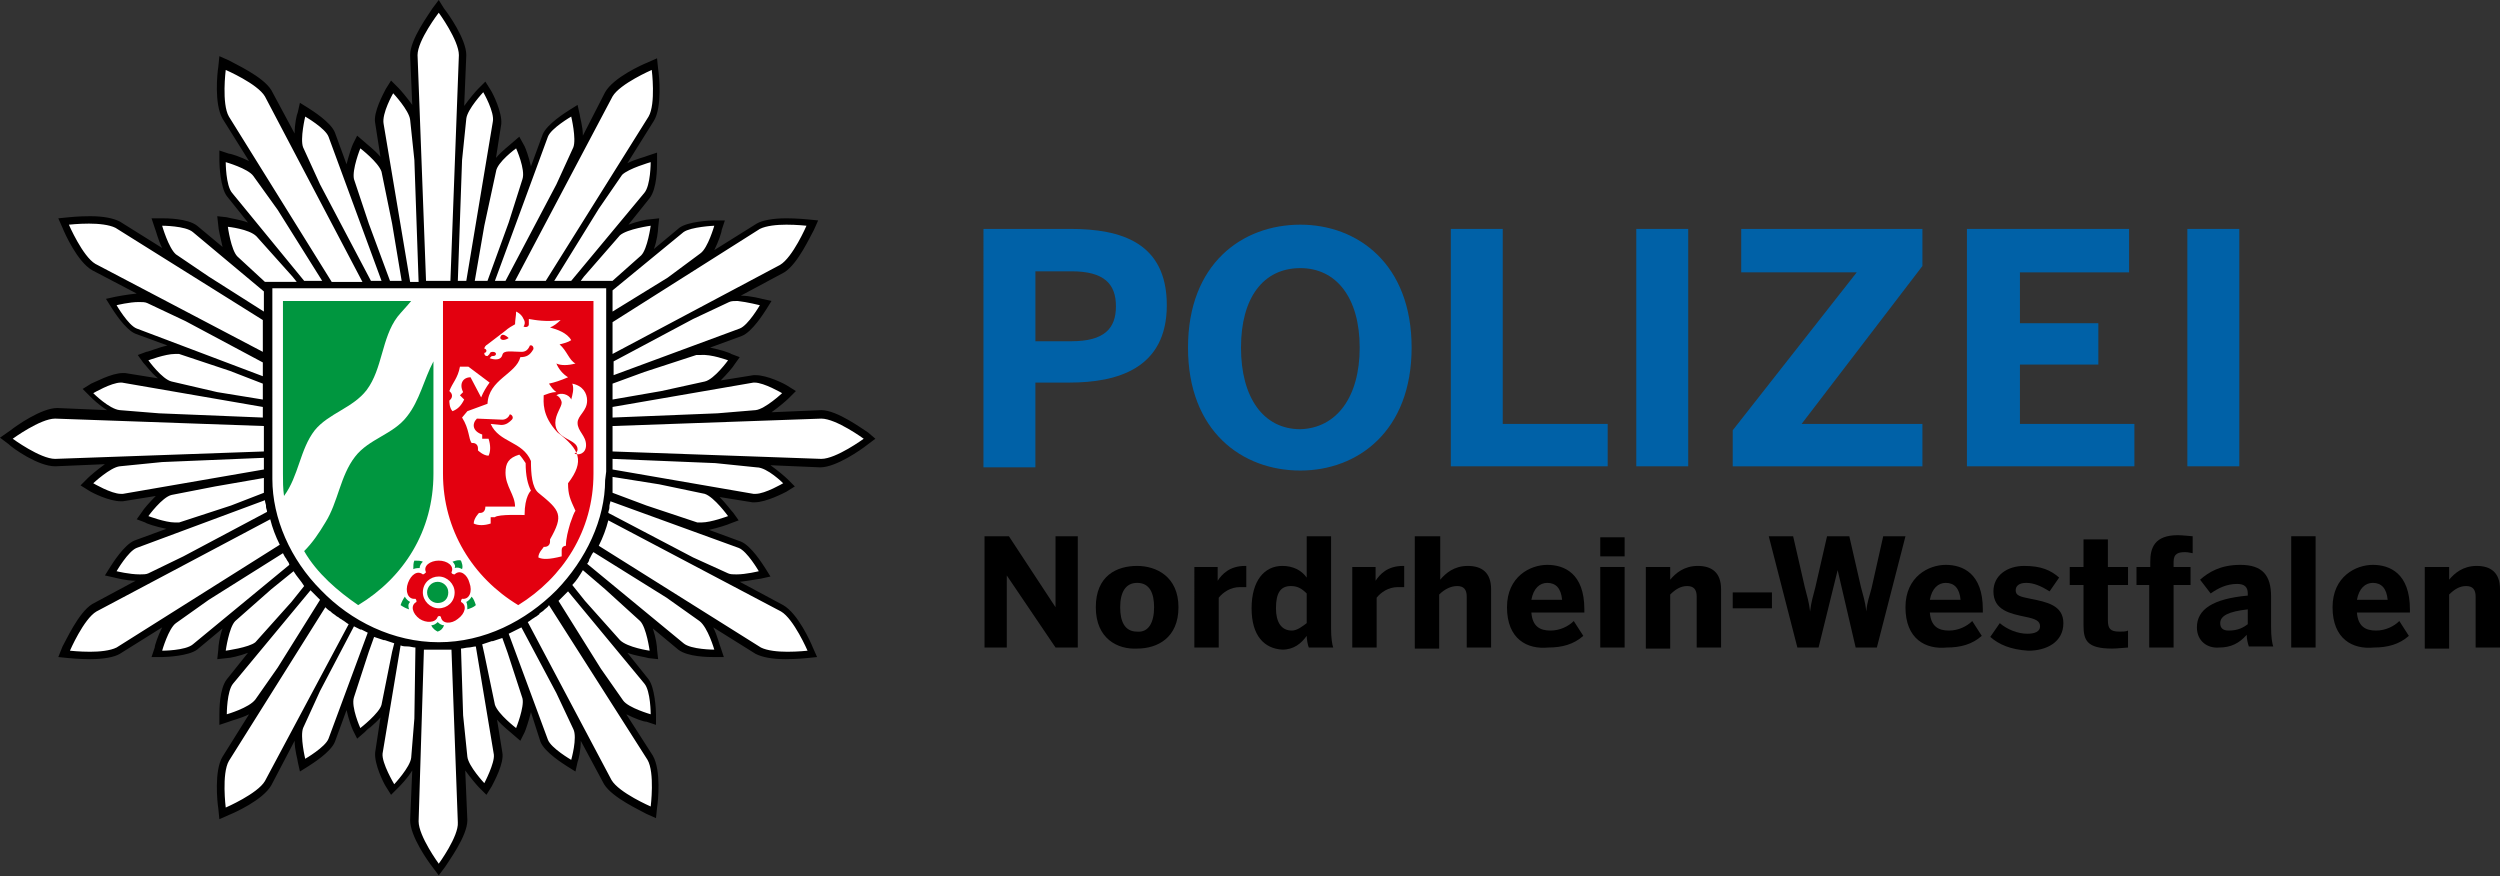<?xml version="1.0" encoding="utf-8"?>
<!-- Generator: Adobe Illustrator 17.1.0, SVG Export Plug-In . SVG Version: 6.00 Build 0)  -->
<!DOCTYPE svg PUBLIC "-//W3C//DTD SVG 1.1//EN" "http://www.w3.org/Graphics/SVG/1.1/DTD/svg11.dtd">
<svg version="1.1" id="Ebene_1" xmlns="http://www.w3.org/2000/svg" xmlns:xlink="http://www.w3.org/1999/xlink" x="0px" y="0px"
	 viewBox="0 0 235.9 82.7" enable-background="new 0 0 235.9 82.7" xml:space="preserve">
<rect x="0" y="0" width="235.9" height="82.7" fill="#333333" stroke="none"/>
<g>
	<g>
		<path fill="#0061A7" d="M92.9,21.6h8.1c4.8,0,9.1,1.3,9.1,7.2c0,6-4.7,7.3-9.2,7.3h-3.2v8h-4.9V21.6z M101.1,32.2
			c3.1,0,4.2-1.2,4.2-3.3c0-2.1-1.1-3.3-4.2-3.3h-3.4v6.6H101.1z"/>
		<path fill="#0061A7" d="M112.1,32.8c0-7.9,5.1-11.6,10.6-11.6c5.4,0,10.5,3.7,10.5,11.6c0,7.9-5.1,11.6-10.5,11.6
			C117.2,44.4,112.1,40.7,112.1,32.8 M128.3,32.8c0-4.7-2.2-7.5-5.6-7.5c-3.5,0-5.6,2.8-5.6,7.5c0,4.7,2.1,7.7,5.6,7.7
			C126.1,40.4,128.3,37.5,128.3,32.8"/>
		<polygon fill="#0061A7" points="136.9,21.6 141.8,21.6 141.8,40 151.7,40 151.7,44 136.9,44 		"/>
		<rect x="154.4" y="21.6" fill="#0061A7" width="4.9" height="22.4"/>
		<polygon fill="#0061A7" points="163.5,40.6 175.2,25.7 164.3,25.7 164.3,21.6 181.4,21.6 181.4,25.1 170,40 181.4,40 181.4,44 
			163.5,44 		"/>
		<polygon fill="#0061A7" points="185.6,21.6 200.9,21.6 200.9,25.7 190.6,25.7 190.6,30.5 198,30.5 198,34.4 190.6,34.4 190.6,40 
			201.4,40 201.4,44 185.6,44 		"/>
		<rect x="206.4" y="21.6" fill="#0061A7" width="4.9" height="22.4"/>
		<polygon points="92.9,50.6 95.2,50.6 99.6,57.3 99.6,57.3 99.6,50.6 101.7,50.6 101.7,61.1 99.6,61.1 95,54.3 95,54.3 95,61.1 
			92.9,61.1 		"/>
		<path d="M103.4,57.3c0-3,2-3.9,3.9-3.9c1.8,0,3.9,1,3.9,3.9c0,2.9-2,3.9-3.9,3.9C105.5,61.3,103.4,60.3,103.4,57.3 M108.9,57.3
			c0-1.3-0.4-2.3-1.6-2.3c-1.1,0-1.6,0.9-1.6,2.3c0,1.3,0.4,2.3,1.6,2.3C108.4,59.7,108.9,58.7,108.9,57.3"/>
		<path d="M112.6,53.5h2.3v1.3h0c0.4-0.6,1.1-1.4,2.6-1.4h0.1l0,2c-0.1,0-0.5,0-0.6,0c-0.9,0-1.6,0.5-2,1v4.7h-2.3V53.5z"/>
		<path d="M118.1,57.4c0-2.6,1.2-4,2.9-4c1,0,1.8,0.4,2.3,1.1v-3.9h2.3v8.7c0,0.9,0.1,1.5,0.2,1.8h-2.3c-0.1-0.2-0.2-0.8-0.2-1.1
			c-0.5,0.7-1.2,1.3-2.3,1.3C119.3,61.2,118.1,60,118.1,57.4 M123.3,58.8V56c-0.5-0.5-0.9-0.7-1.5-0.7c-1,0-1.4,0.7-1.4,2.1
			c0,1.3,0.5,2.1,1.5,2.1C122.4,59.5,122.9,59.1,123.3,58.8"/>
		<path d="M127.5,53.5h2.3v1.3h0c0.4-0.6,1.1-1.4,2.6-1.4h0.1l0,2c-0.1,0-0.5,0-0.6,0c-0.9,0-1.6,0.5-2,1v4.7h-2.3V53.5z"/>
		<path d="M133.6,50.6h2.3v4.1c0.5-0.6,1.3-1.3,2.6-1.3c1.3,0,2.2,0.6,2.2,2.2v5.5h-2.3v-4.8c0-0.7-0.3-1-0.9-1s-1.2,0.3-1.7,0.8
			v5.1h-2.3V50.6z"/>
		<path d="M142.2,57.3c0-2.9,2.2-4,3.8-4c1.6,0,3.5,0.8,3.5,4.2v0.3h-5c0.1,1.3,0.8,1.7,1.8,1.7c0.9,0,1.7-0.4,2.2-0.9l0.9,1.4
			c-0.9,0.8-2,1.1-3.3,1.1C144.1,61.3,142.2,60.3,142.2,57.3 M147.4,56.6c-0.1-1.1-0.6-1.6-1.4-1.6c-0.7,0-1.3,0.5-1.5,1.6H147.4z"
			/>
		<path d="M151,50.7h2.3v1.8H151V50.7z M151,53.5h2.3v7.6H151V53.5z"/>
		<path d="M155.3,53.5h2.3v1.2c0.5-0.6,1.3-1.3,2.6-1.3c1.3,0,2.2,0.6,2.2,2.2v5.5h-2.3v-4.8c0-0.7-0.3-1-0.9-1
			c-0.6,0-1.1,0.3-1.6,0.8v5.1h-2.3V53.5z"/>
		<rect x="163.5" y="55.9" width="3.7" height="1.5"/>
		<path d="M166.9,50.6h2.3l1.1,4.8c0.2,0.8,0.4,1.4,0.5,2.3h0c0.1-0.9,0.3-1.5,0.5-2.3l1.1-4.8h2.1l1.1,4.8c0.2,0.8,0.4,1.3,0.5,2.3
			h0c0.1-1,0.3-1.4,0.5-2.2l1.1-4.9h2.1l-2.7,10.5h-2l-1.7-7.3h0l-1.8,7.3h-2L166.9,50.6z"/>
		<path d="M179.8,57.3c0-2.9,2.2-4,3.8-4c1.6,0,3.5,0.8,3.5,4.2v0.3h-5c0.1,1.3,0.8,1.7,1.8,1.7c0.9,0,1.7-0.4,2.2-0.9l0.9,1.4
			c-0.9,0.8-2,1.1-3.3,1.1C181.7,61.3,179.8,60.3,179.8,57.3 M185,56.6c-0.1-1.1-0.6-1.6-1.4-1.6c-0.7,0-1.3,0.5-1.5,1.6H185z"/>
		<path d="M187.8,60.1l0.9-1.3c0.7,0.6,1.7,1,2.6,1c0.7,0,1.2-0.2,1.2-0.7c0-0.5-0.4-0.7-1.4-0.9c-1.4-0.3-3-0.6-3-2.4
			c0-1.5,1.3-2.4,2.9-2.4c1.6,0,2.5,0.4,3.3,1.1l-0.9,1.3c-0.8-0.5-1.5-0.8-2.2-0.8c-0.7,0-1,0.3-1,0.7c0,0.5,0.4,0.6,1.4,0.8
			c1.5,0.3,3.1,0.6,3.1,2.3c0,1.8-1.6,2.6-3.3,2.6C189.7,61.3,188.6,60.8,187.8,60.1"/>
		<path d="M196.6,59v-3.8h-1.3v-1.7h1.3v-2.6h2.3v2.6h1.9v1.7h-1.9v3.3c0,0.8,0.2,1.1,1.1,1.1c0.3,0,0.6,0,0.8-0.1v1.6
			c-0.2,0-1,0.1-1.5,0.1C196.9,61.2,196.6,60.4,196.6,59"/>
		<path d="M202.9,55.2h-1.3v-1.7h1.3V53c0-1.3,0.4-2.5,2.6-2.5c0.4,0,1.3,0.1,1.4,0.1v1.6c-0.1,0-0.4-0.1-0.7-0.1
			c-0.6,0-1.1,0.1-1.1,0.9v0.5h1.6v1.7h-1.6v5.9h-2.3V55.2z"/>
		<path d="M207.3,59.2c0-1.7,1.5-2.7,4.8-3V56c0-0.6-0.3-0.9-1-0.9c-1,0-1.8,0.4-2.5,0.9l-1-1.3c0.8-0.7,1.9-1.4,3.8-1.4
			c2.1,0,2.9,1,2.9,3v2.9c0,0.9,0.1,1.5,0.2,1.8h-2.3c-0.1-0.3-0.2-0.7-0.2-1.1c-0.7,0.8-1.5,1.2-2.6,1.2
			C208.3,61.2,207.3,60.5,207.3,59.2 M212.1,58.9v-1.4c-1.8,0.2-2.6,0.6-2.6,1.3c0,0.5,0.3,0.7,0.8,0.7
			C211.2,59.5,211.7,59.2,212.1,58.9"/>
		<rect x="216.2" y="50.6" width="2.3" height="10.5"/>
		<path d="M220.1,57.3c0-2.9,2.2-4,3.8-4c1.6,0,3.5,0.8,3.5,4.2v0.3h-5c0.1,1.3,0.8,1.7,1.8,1.7c0.9,0,1.7-0.4,2.2-0.9l0.9,1.4
			c-0.9,0.8-2,1.1-3.3,1.1C222,61.3,220.1,60.3,220.1,57.3 M225.3,56.6c-0.1-1.1-0.6-1.6-1.4-1.6c-0.7,0-1.3,0.5-1.5,1.6H225.3z"/>
		<path d="M228.8,53.5h2.3v1.2c0.5-0.6,1.3-1.3,2.6-1.3c1.3,0,2.2,0.6,2.2,2.2v5.5h-2.3v-4.8c0-0.7-0.3-1-0.9-1
			c-0.6,0-1.1,0.3-1.6,0.8v5.1h-2.3V53.5z"/>
		<path fill="#FFFFFF" d="M81.7,41c-0.3-0.2-2.7-2-4.2-2l-9.8,0.4l3.7-0.4c1-0.1,2.5-1.6,2.7-1.7l0.3-0.3l-0.4-0.2
			c-0.2-0.1-1.8-1-2.8-1c-0.1,0-0.1,0-0.2,0l-8.8,1.5l4.4-0.9c1-0.3,2.2-1.9,2.4-2.1l0.3-0.4l-0.4-0.2c-0.1,0-1.6-0.7-2.7-0.7
			c-0.2,0-0.3,0-0.5,0.1l-5.1,1.7l9.3-3.5c0.9-0.4,2-2.2,2.1-2.4l0.2-0.4l-0.5-0.1c-0.1,0-1.3-0.3-2.2-0.3c-0.4,0-0.7,0-0.9,0.1
			l-3.5,1.6l8.7-4.6c1.2-0.7,2.5-3.5,2.6-3.8l0.2-0.4l-0.5-0.1c0,0-0.9-0.1-2-0.1c-1.2,0-2.1,0.2-2.7,0.5l-8.4,5.2l3.2-2.2
			c0.8-0.6,1.4-2.6,1.4-2.8l0.1-0.5l-0.5,0c-0.2,0-2.3,0-3.1,0.7l-6.9,5.7l3.3-3c0.7-0.7,1-2.8,1-3l0.1-0.4l-0.5,0.1
			c-0.2,0-2.3,0.3-3,1l-3.6,4l6.4-7.7c0.6-0.8,0.7-2.9,0.7-3.1l0-0.5l-0.5,0.1c-0.2,0.1-2.2,0.6-2.8,1.4l-2.3,3.2l5.3-8.4
			c0.7-1.2,0.4-4.3,0.3-4.6L61.8,6l-0.4,0.2c-0.3,0.1-3.1,1.4-3.8,2.6l-4.6,8.7l1.6-3.5c0.4-0.9-0.1-2.9-0.2-3.2l-0.1-0.5l-0.4,0.2
			c-0.2,0.1-2,1.2-2.4,2.1l-3.2,8.5l1.4-4.3c0.3-1-0.6-2.9-0.7-3.1l-0.2-0.4l-0.4,0.3c-0.2,0.1-1.8,1.4-2.1,2.4l-1.1,5.3l1.7-9.8
			c0.1-1-0.9-2.8-1-3l-0.2-0.4l-0.3,0.3c-0.2,0.2-1.6,1.7-1.7,2.7L43.3,15l0.4-9.9c0-1.4-1.8-3.9-2-4.2l-0.3-0.4l-0.3,0.4
			c-0.2,0.3-2,2.7-2,4.2l0.4,9.8l-0.4-3.8c-0.1-1-1.6-2.5-1.7-2.7L37,8.1l-0.2,0.4c-0.1,0.2-1.1,2-1,3l1.6,9.7l-1.1-5.2
			c-0.3-1-1.9-2.3-2.1-2.4l-0.4-0.3l-0.2,0.4C33.6,14,32.8,16,33.1,17l1.5,4.4l-3.2-8.6c-0.4-0.9-2.2-2-2.4-2.1l-0.4-0.2l-0.1,0.5
			c-0.1,0.2-0.6,2.2-0.2,3.2l1.6,3.5l-4.6-8.7c-0.7-1.2-3.5-2.5-3.8-2.6L21,6L21,6.5c0,0.3-0.4,3.4,0.4,4.6l5.3,8.5l-2.3-3.3
			c-0.6-0.8-2.6-1.4-2.8-1.4L21,14.7l0,0.5c0,0.2,0,2.3,0.7,3.1l6.3,7.6l-3.5-4c-0.7-0.7-2.8-1-3-1L21,20.9l0.1,0.4
			c0,0.2,0.3,2.3,1,3.1l3.5,3.1l-7.1-5.9c-0.8-0.6-2.9-0.7-3.1-0.7l-0.5,0l0.1,0.5c0.1,0.2,0.6,2.2,1.4,2.8l3.1,2.2l-8.3-5.2
			c-0.5-0.3-1.4-0.5-2.7-0.5c-1,0-1.9,0.1-2,0.1l-0.5,0.1l0.2,0.4c0.1,0.3,1.4,3.1,2.6,3.8l8.9,4.7l-3.6-1.7
			c-0.2-0.1-0.5-0.1-0.9-0.1c-1,0-2.2,0.3-2.2,0.3l-0.5,0.1l0.2,0.4c0.1,0.2,1.2,2,2.1,2.4l9.3,3.4L17,33c-0.1,0-0.3-0.1-0.5-0.1
			c-1,0-2.6,0.6-2.7,0.7l-0.4,0.2l0.3,0.4c0.1,0.2,1.4,1.9,2.4,2.1l4.6,1l-9.1-1.6c-0.1,0-0.1,0-0.2,0c-1,0-2.6,0.9-2.8,1l-0.4,0.2
			l0.3,0.3c0.2,0.2,1.7,1.6,2.7,1.7l3.8,0.4L5.2,39c-1.4,0-3.9,1.8-4.2,2l-0.4,0.3L1,41.6c0.3,0.2,2.7,2,4.2,2h0l10.1-0.4l-4.1,0.4
			c-1,0.1-2.5,1.6-2.7,1.7l-0.3,0.3l0.4,0.2c0.2,0.1,1.8,1,2.8,1c0.1,0,0.1,0,0.2,0l8.8-1.5l-4.3,0.9c-1,0.3-2.2,1.9-2.4,2.1
			l-0.3,0.4l0.4,0.2c0.1,0,1.6,0.7,2.7,0.7c0.2,0,0.3,0,0.5-0.1l5.1-1.7l-9.3,3.5c-0.9,0.4-2,2.2-2.1,2.4l-0.2,0.4l0.5,0.1
			c0.1,0,1.3,0.3,2.2,0.3c0.4,0,0.7,0,0.9-0.1l3.5-1.6l-8.7,4.6c-1.2,0.7-2.5,3.5-2.6,3.8l-0.2,0.4l0.5,0.1c0,0,0.9,0.1,2,0.1
			c1.2,0,2.1-0.2,2.7-0.5l8.3-5.2l-3.1,2.2C15.6,59,15.1,61,15,61.2l-0.1,0.5l0.5,0c0.2,0,2.3,0,3.1-0.7l7.1-5.9L22,58.2
			c-0.7,0.7-1,2.8-1,3L21,61.7l0.5-0.1c0.2,0,2.3-0.3,3-1l3.5-4l-6.3,7.6c-0.6,0.8-0.7,2.9-0.7,3.1l0,0.5l0.5-0.1
			c0.2-0.1,2.2-0.6,2.8-1.4l2.1-3l-5.2,8.2c-0.7,1.2-0.4,4.3-0.3,4.6l0.1,0.5l0.4-0.2c0.3-0.1,3.1-1.4,3.8-2.6l4.6-8.7l-1.6,3.5
			c-0.4,0.9,0.1,2.9,0.2,3.2l0.1,0.5l0.4-0.2c0.2-0.1,2-1.2,2.4-2.1l3.2-8.7l-1.5,4.6c-0.3,1,0.6,2.9,0.7,3.1l0.2,0.4l0.4-0.3
			c0.2-0.1,1.8-1.4,2.1-2.4l1.1-5.2L35.8,71c-0.1,1,0.9,2.8,1,3l0.2,0.4l0.3-0.3c0.2-0.2,1.6-1.7,1.7-2.7l0.3-3.7l-0.4,9.7
			c0,1.4,1.8,3.9,2,4.2l0.3,0.4l0.3-0.4c0.2-0.3,2-2.7,2-4.2l-0.4-10l0.4,3.9c0.1,1,1.6,2.5,1.7,2.7l0.3,0.3L46,74
			c0.1-0.2,1.1-2,1-3l-1.6-9.5l1,5c0.3,1,1.9,2.3,2.1,2.4l0.4,0.3l0.2-0.4c0.1-0.2,0.9-2.2,0.6-3.1l-1.5-4.5l3.2,8.7
			c0.4,0.9,2.2,2,2.4,2.1l0.4,0.2l0.1-0.5c0.1-0.2,0.6-2.2,0.2-3.2l-1.6-3.4l4.6,8.7c0.7,1.2,3.5,2.5,3.8,2.6l0.4,0.2l0.1-0.5
			c0-0.3,0.4-3.4-0.3-4.6l-5.1-8.2l2.1,3c0.6,0.8,2.6,1.4,2.8,1.4l0.5,0.1l0-0.5c0-0.2,0-2.3-0.7-3.1l-6.2-7.5l3.5,3.9
			c0.7,0.7,2.8,1,3,1l0.5,0.1l-0.1-0.5c0-0.2-0.3-2.3-1-3.1l-3.5-3.1l7.1,5.9c0.8,0.6,2.9,0.7,3.1,0.7l0.5,0l-0.1-0.5
			c-0.1-0.2-0.6-2.2-1.4-2.8l-3.2-2.2l8.4,5.3c0.5,0.3,1.4,0.5,2.7,0.5c1,0,1.9-0.1,2-0.1l0.5-0.1l-0.2-0.4
			c-0.1-0.3-1.4-3.1-2.6-3.8l-8.5-4.5l3.3,1.5c0.2,0.1,0.5,0.1,0.9,0.1c1,0,2.2-0.3,2.2-0.3l0.5-0.1L72,53.7c-0.1-0.2-1.2-2-2.1-2.4
			l-9.2-3.4l5,1.7c0.1,0,0.3,0.1,0.5,0.1c1,0,2.6-0.6,2.7-0.7l0.4-0.2L69,48.4c-0.1-0.2-1.4-1.9-2.4-2.1l-4.5-0.9l9,1.5
			c0.1,0,0.1,0,0.2,0c1,0,2.6-0.9,2.8-1l0.4-0.2l-0.3-0.3c-0.2-0.2-1.7-1.6-2.7-1.7l-3.9-0.4l9.9,0.4h0c1.4,0,3.9-1.8,4.2-2l0.4-0.3
			L81.7,41z"/>
		<path d="M81.9,40.8c-0.5-0.3-2.9-2.1-4.4-2.1h0l0,0l-4.7,0.2c0.7-0.5,1.4-1.1,1.6-1.3l0.7-0.7l-0.8-0.5c-0.3-0.2-1.9-1-3-1h0
			c-0.1,0-0.2,0-0.2,0l0,0l0,0l-3.1,0.5c0.6-0.6,1.2-1.3,1.3-1.5l0.5-0.7L69,33.4c-0.1-0.1-1-0.4-2-0.6l3-1.1l0,0l0,0
			c1-0.4,2.1-2.2,2.3-2.5l0.5-0.8l-0.9-0.2c0,0-1.1-0.3-2-0.3l4.1-2.2l0,0l0,0c1.3-0.8,2.5-3.5,2.8-4l0.4-0.9l-1-0.1
			c0,0-1-0.1-2-0.1c-1.3,0-2.3,0.2-2.8,0.5l0,0l0,0l-4,2.5c0.4-0.8,0.7-1.7,0.7-1.9l0.3-0.9l-1,0c-0.4,0-2.5,0.1-3.3,0.7l0,0l0,0
			l-2.4,2c0.3-0.8,0.4-1.7,0.4-2l0.1-0.9l-0.9,0.1c-0.3,0-1.2,0.2-2,0.5l2-2.5l0,0l0,0c0.7-0.9,0.7-2.9,0.7-3.3l0-1l-0.9,0.3
			c-0.2,0.1-1.1,0.3-1.9,0.7l2.5-4l0,0l0,0c0.8-1.3,0.5-4.3,0.4-4.9l-0.1-1l-0.9,0.4c-0.5,0.2-3.2,1.4-4,2.8l0,0l0,0L55,12.8
			c0-0.9-0.3-1.8-0.3-2l-0.2-0.9l-0.8,0.5c-0.3,0.2-2.1,1.3-2.5,2.3l0,0l0,0l-1.1,3c-0.2-0.9-0.5-1.7-0.6-1.9L49,12.9l-0.7,0.6
			c-0.2,0.2-0.9,0.7-1.5,1.4l0.5-3.2l0,0l0,0c0.1-1.1-0.8-2.9-1-3.2l-0.5-0.8l-0.7,0.7c-0.2,0.2-0.8,0.9-1.3,1.6L44,5.2l0,0v0
			c0-1.5-1.7-3.9-2.1-4.4L41.4,0l-0.6,0.8c-0.3,0.5-2.1,2.9-2.1,4.4v0l0,0l0.2,4.7c-0.5-0.7-1.1-1.4-1.3-1.6l-0.7-0.7l-0.5,0.8
			c-0.2,0.4-1.2,2.2-1,3.2l0,0l0,0l0.5,3.2c-0.6-0.7-1.3-1.2-1.5-1.4l-0.7-0.6l-0.4,0.8c-0.1,0.2-0.4,1.1-0.6,1.9l-1.1-3l0,0l0,0
			c-0.4-1-2.2-2.1-2.5-2.3l-0.8-0.5l-0.2,0.9c-0.1,0.2-0.3,1.1-0.3,2l-2.2-4.1l0,0l0,0c-0.8-1.3-3.5-2.5-4-2.8l-0.9-0.4l-0.1,1
			c-0.1,0.6-0.4,3.5,0.4,4.9l0,0l0,0l2.5,4c-0.8-0.4-1.7-0.7-1.9-0.7l-0.9-0.3l0,1c0,0.4,0.1,2.5,0.7,3.3l0,0l0,0l2,2.5
			c-0.8-0.3-1.7-0.4-2-0.5l-0.9-0.1l0.1,0.9c0,0.3,0.2,1.1,0.4,2l-2.4-2l0,0l0,0c-0.9-0.7-2.9-0.7-3.3-0.7l-1,0l0.3,0.9
			c0.1,0.2,0.3,1.1,0.7,1.9l-4-2.5l0,0l0,0c-0.6-0.3-1.5-0.5-2.8-0.5c-1.1,0-2,0.1-2,0.1l-1,0.1l0.4,0.9c0.2,0.5,1.4,3.2,2.8,4l0,0
			l0,0l4.2,2.2c-1,0.1-2,0.3-2,0.3l-0.9,0.2l0.5,0.8c0.2,0.3,1.3,2.1,2.3,2.5l0,0l0,0l3,1.1c-0.9,0.2-1.8,0.6-2,0.6l-0.8,0.3
			l0.5,0.7c0.2,0.2,0.7,0.9,1.4,1.5l-3.1-0.5l0,0l0,0c-0.1,0-0.2,0-0.2,0c-1.1,0-2.7,0.9-3,1l-0.8,0.5l0.7,0.7
			c0.2,0.2,0.8,0.8,1.6,1.3l-4.7-0.2h0h0c-1.5,0-3.9,1.7-4.4,2.1L0,41.3l0.8,0.6C1.2,42.3,3.6,44,5.2,44h0l0,0l4.7-0.2
			c-0.7,0.5-1.4,1.1-1.6,1.3l-0.7,0.7l0.8,0.5c0.3,0.2,1.9,1,3,1c0.1,0,0.2,0,0.2,0l0,0l0,0l3.1-0.5c-0.6,0.6-1.2,1.3-1.3,1.5
			L12.9,49l0.8,0.3c0.1,0.1,1,0.4,2,0.6l-3,1.1l0,0l0,0c-1,0.4-2.1,2.2-2.3,2.5l-0.5,0.8l0.9,0.2c0,0,1.1,0.3,2,0.3l-4.1,2.2l0,0
			l0,0c-1.3,0.8-2.5,3.5-2.8,4L5.5,62l1,0.1c0,0,1,0.1,2,0.1c1.3,0,2.3-0.2,2.8-0.5l0,0l4-2.5c-0.4,0.8-0.7,1.7-0.7,1.9l-0.3,0.9
			l1,0c0.4,0,2.5-0.1,3.3-0.7l0,0l0,0l2.4-2c-0.3,0.8-0.4,1.7-0.4,2l-0.1,0.9l0.9-0.1c0.3,0,1.2-0.2,2-0.5l-2,2.5l0,0l0,0
			c-0.7,0.9-0.7,2.9-0.7,3.3l0,1l0.9-0.3c0.2-0.1,1.1-0.3,1.9-0.7l-2.5,4l0,0l0,0c-0.8,1.3-0.5,4.3-0.4,4.9l0.1,1l0.9-0.4
			c0.5-0.2,3.2-1.4,4-2.8l0,0l2.2-4.2c0,0.9,0.3,1.8,0.3,2l0.2,0.9l0.8-0.5c0.3-0.2,2.1-1.3,2.5-2.3l0,0l0,0l1.1-3
			c0.2,0.9,0.5,1.7,0.6,1.9l0.4,0.8l0.7-0.6c0.2-0.2,0.9-0.7,1.5-1.4L35.4,71l0,0l0,0c-0.1,1.1,0.8,2.9,1,3.2l0.5,0.8l0.7-0.7
			c0.2-0.2,0.8-0.8,1.3-1.6l-0.2,4.7l0,0v0c0,1.5,1.7,3.9,2.1,4.4l0.6,0.8l0.6-0.8c0.3-0.5,2.1-2.9,2.1-4.4v0l-0.2-4.7
			c0.5,0.7,1.1,1.4,1.3,1.6l0.7,0.7l0.5-0.8c0.2-0.4,1.2-2.2,1-3.2l0,0l0,0l-0.5-3.1c0.6,0.7,1.3,1.2,1.5,1.4l0.7,0.6l0.4-0.8
			c0.1-0.2,0.4-1.1,0.6-1.9L51,70l0,0l0,0c0.4,1,2.2,2.1,2.5,2.3l0.8,0.5l0.2-0.9c0.1-0.2,0.3-1.1,0.3-2l2.2,4.1l0,0l0,0
			c0.8,1.3,3.5,2.5,4,2.8l0.9,0.4l0.1-1c0.1-0.6,0.4-3.5-0.4-4.9l0,0l-2.5-3.9c0.8,0.4,1.6,0.7,1.9,0.7l0.9,0.3l0-1
			c0-0.4-0.1-2.5-0.7-3.3l0,0l0,0l-2-2.5c0.8,0.3,1.7,0.4,2,0.5l0.9,0.1l-0.1-0.9c0-0.3-0.1-1.1-0.4-2l2.4,2l0,0l0,0
			c0.9,0.7,2.9,0.7,3.3,0.7l1,0l-0.3-0.9c-0.1-0.2-0.3-1.1-0.7-1.9l4,2.5l0,0l0,0c0.6,0.3,1.5,0.5,2.8,0.5c1.1,0,2-0.1,2-0.1l1-0.1
			l-0.4-0.9c-0.2-0.5-1.4-3.2-2.8-4l0,0l0,0l-4.1-2.2c0.9-0.1,1.9-0.3,2-0.3l0.9-0.2l-0.5-0.8c-0.2-0.3-1.3-2.1-2.3-2.5l0,0l0,0
			l-3-1.1c0.9-0.2,1.8-0.5,2-0.6l0.8-0.3l-0.5-0.7c-0.2-0.2-0.7-0.9-1.3-1.5l3.1,0.5l0,0l0,0c0.1,0,0.2,0,0.2,0c1.1,0,2.8-0.9,3-1
			l0.8-0.5l-0.7-0.7c-0.2-0.2-0.9-0.8-1.6-1.3l4.7,0.2h0h0c1.5,0,3.9-1.7,4.4-2.1l0.8-0.6L81.9,40.8z M71.1,36.1c0,0,0.1,0,0.1,0
			c0.9,0,2.6,1,2.6,1s-1.6,1.5-2.5,1.6L67.7,39l-9.9,0.4v-1L71.1,36.1z M68.7,34c0,0-1.3,1.8-2.2,2l-4.1,0.9l-4.6,0.8v-1.5l3-1.1
			l4.9-1.6c0.1,0,0.2,0,0.4,0C67.1,33.4,68.7,34,68.7,34 M71.7,28.8c0,0-1.1,1.9-1.9,2.2l-11.9,4.4v-1.3l7.5-4l3.4-1.6
			c0.2-0.1,0.5-0.1,0.8-0.1C70.5,28.5,71.7,28.8,71.7,28.8 M71.7,21.6c0.6-0.3,1.6-0.4,2.5-0.4c1,0,1.9,0.1,1.9,0.1s-1.3,3-2.5,3.7
			l-15.8,8.4v-1.1v-1.9L71.7,21.6z M64.5,21.9c0.7-0.5,2.9-0.6,2.9-0.6s-0.6,2.1-1.3,2.6L63,26.2l-5.2,3.2v-2L64.5,21.9z M61.4,21.3
			c0,0-0.3,2.2-0.9,2.8l-2.7,2.4v0h-3l0.3-0.4l3.4-3.9C59.2,21.6,61.4,21.3,61.4,21.3 M57.1,45.3c0,3.7-1.8,7.5-4.6,10.4
			c-2.9,2.9-6.8,4.9-11.1,4.9c-4.3,0-8.3-2-11.1-4.9c-2.9-2.9-4.6-6.8-4.6-10.5l0-0.8V27.2h31.5v17.3L57.1,45.3z M61.4,15.3
			c0,0,0,2.2-0.6,2.9l-6.9,8.3h-1.6l4.2-6.8l2.2-3.2C59.3,15.9,61.4,15.3,61.4,15.3 M57.8,9.1c0.7-1.2,3.7-2.5,3.7-2.5
			s0.4,3.2-0.3,4.4l-9.7,15.5h-2.9L57.8,9.1z M51.7,12.9c0.3-0.8,2.2-1.9,2.2-1.9s0.5,2.1,0.2,2.9l-1.6,3.5l-4.8,9.1h-1L51.7,12.9z
			 M48.7,14c0,0,0.9,2,0.6,2.9L48,21l-2,5.5h-1.2l0.9-5.2l1.1-5.1C46.9,15.3,48.7,14,48.7,14 M44,11.2c0.1-0.9,1.6-2.5,1.6-2.5
			s1.1,1.9,0.9,2.8L44,26.5h-0.8l0.4-11.4L44,11.2z M41.4,1.2c0,0,1.9,2.6,1.9,4l-0.8,21.3h-2.3L39.4,5.2
			C39.4,3.8,41.4,1.2,41.4,1.2 M37.1,8.8c0,0,1.5,1.6,1.6,2.5l0.4,3.8l0.4,11.5h-0.8l-2.5-14.9C36,10.7,37.1,8.8,37.1,8.8 M34,14
			c0,0,1.7,1.3,2,2.2l1,4.9l0.9,5.4h-1.1l-2-5.4l-1.4-4.2C33.2,16,34,14,34,14 M28.8,11c0,0,1.9,1.1,2.2,1.9l5,13.6h-1l-4.8-9.1
			l-1.6-3.5C28.3,13.1,28.8,11,28.8,11 M21.6,11c-0.7-1.2-0.3-4.4-0.3-4.4s3,1.3,3.7,2.5l9.2,17.5h-2.9L21.6,11z M21.9,18.2
			c-0.6-0.7-0.6-2.9-0.6-2.9s2.1,0.6,2.6,1.3l2.3,3.2l4.2,6.7h-1.7L21.9,18.2z M24.2,22.3l3.4,3.8l0.4,0.5h-3v0l-2.6-2.4
			c-0.6-0.6-0.9-2.8-0.9-2.8S23.5,21.6,24.2,22.3 M15.3,21.3c0,0,2.2,0,2.9,0.6l6.7,5.6v1.9l-5.2-3.3L16.6,24
			C15.9,23.4,15.3,21.3,15.3,21.3 M9,24.9c-1.2-0.7-2.5-3.7-2.5-3.7s0.9-0.1,1.9-0.1c0.9,0,1.9,0.1,2.5,0.4l13.9,8.7v3L9,24.9z
			 M12.9,31c-0.8-0.3-1.9-2.2-1.9-2.2s1.2-0.3,2.1-0.3c0.3,0,0.6,0,0.8,0.1l3.6,1.7l7.3,3.9v1.3L12.9,31z M14,34
			c0,0,1.6-0.6,2.5-0.6c0.1,0,0.3,0,0.4,0l4.8,1.6l3.1,1.2v1.5l-4.3-0.7L16.2,36C15.3,35.8,14,34,14,34 M8.8,37.1c0,0,1.7-1,2.6-1
			c0.1,0,0.1,0,0.1,0l13.3,2.3v1L15,39l-3.7-0.3C10.3,38.6,8.8,37.1,8.8,37.1 M5.2,43.3c-1.4,0-4-1.9-4-1.9s2.6-1.9,4-1.9l19.7,0.7
			v2.4L5.2,43.3z M11.6,46.6c0,0-0.1,0-0.2,0c-0.9,0-2.6-1-2.6-1s1.6-1.5,2.5-1.6l4-0.4l9.6-0.4v1.1L11.6,46.6z M14,48.7
			c0,0,1.3-1.8,2.2-2l4.1-0.8l4.6-0.8l0,0.2c0,0.2,0,0.4,0,0.6c0,0.2,0,0.4,0,0.6c0,0,0,0,0,0l-3.1,1.2l-4.9,1.6c-0.1,0-0.2,0-0.4,0
			C15.6,49.3,14,48.7,14,48.7 M11,53.9c0,0,1.1-1.9,1.9-2.2L25,47.2c0,0.2,0.1,0.4,0.1,0.5c0,0,0,0.1,0,0.1c0,0.2,0.1,0.3,0.1,0.5
			l-7.9,4.2L14,54.1c-0.2,0.1-0.5,0.1-0.8,0.1C12.2,54.2,11,53.9,11,53.9 M11,61.1c-0.6,0.3-1.6,0.4-2.5,0.4c-1,0-1.9-0.1-1.9-0.1
			s1.3-3,2.5-3.7l16.4-8.7c0.2,0.8,0.5,1.6,0.9,2.4L11,61.1z M18.2,60.8c-0.7,0.6-2.9,0.6-2.9,0.6s0.6-2.1,1.3-2.6l3.1-2.2l7-4.4
			c0,0,0,0,0,0c0.1,0.2,0.2,0.4,0.3,0.5c0,0.1,0.1,0.1,0.1,0.2c0.1,0.1,0.2,0.3,0.2,0.4L18.2,60.8z M21.3,61.4c0,0,0.3-2.2,0.9-2.8
			l3.4-3l2.1-1.7l0,0c0.3,0.5,0.7,0.9,1,1.4l-1.2,1.5l-3.4,3.8C23.5,61.1,21.3,61.4,21.3,61.4 M21.4,67.4c0,0,0-2.2,0.6-2.9l7.3-8.8
			c0,0,0,0,0,0c0.3,0.3,0.6,0.6,0.9,0.9c0,0,0,0,0,0l-4,6.4l-2.1,3C23.5,66.8,21.4,67.4,21.4,67.4 M25,73.7
			c-0.7,1.2-3.7,2.5-3.7,2.5s-0.4-3.2,0.3-4.4l9.1-14.5c0.1,0.1,0.3,0.3,0.5,0.4c0,0,0.1,0.1,0.1,0.1c0.1,0.1,0.3,0.2,0.4,0.3
			c0.1,0.1,0.2,0.1,0.3,0.2c0.1,0.1,0.2,0.1,0.3,0.2c0.2,0.1,0.4,0.3,0.6,0.4L25,73.7z M31,69.7c-0.3,0.8-2.2,1.9-2.2,1.9
			s-0.5-2.1-0.2-2.9l1.6-3.5l3.2-6.1c0,0,0,0,0,0c0.2,0.1,0.4,0.2,0.6,0.3c0,0,0,0,0.1,0c0.2,0.1,0.4,0.2,0.6,0.3L31,69.7z M34,68.7
			c0,0-0.9-2-0.6-2.9l1.4-4.3l0.5-1.4v0c0.3,0.1,0.6,0.2,0.9,0.3c0,0,0,0,0.1,0c0.3,0.1,0.6,0.2,0.9,0.3L37,61.5l-1,5
			C35.8,67.3,34,68.7,34,68.7 M39.1,67.8l-0.3,3.7c-0.1,0.9-1.6,2.5-1.6,2.5S36,72,36.1,71.1l1.7-10.2c0.2,0.1,0.5,0.1,0.7,0.1
			c0,0,0,0,0,0c0.2,0,0.5,0.1,0.7,0.1L39.1,67.8z M41.4,81.5c0,0-1.9-2.6-1.9-4L40,61.3c0.2,0,0.4,0,0.6,0c0.2,0,0.5,0,0.7,0
			c0.2,0,0.5,0,0.7,0c0.2,0,0.4,0,0.6,0l0.6,16.3C43.3,78.9,41.4,81.5,41.4,81.5 M45.7,73.9c0,0-1.5-1.6-1.6-2.5l-0.4-3.9l-0.2-6.3
			c0.2,0,0.5-0.1,0.7-0.1c0,0,0,0,0,0c0.2,0,0.5-0.1,0.7-0.1c0,0,0,0,0,0l1.7,10.2C46.7,72,45.7,73.9,45.7,73.9 M48.7,68.7
			c0,0-1.7-1.3-2-2.2l-1-4.8l-0.2-0.9h0c0.3-0.1,0.6-0.2,0.9-0.3c0,0,0,0,0.1,0c0.3-0.1,0.6-0.2,0.9-0.3l0.5,1.4l1.4,4.3
			C49.5,66.7,48.7,68.7,48.7,68.7 M53.9,71.7c0,0-1.9-1.1-2.2-1.9L48,59.8c0,0,0,0,0,0c0.2-0.1,0.4-0.2,0.6-0.3c0,0,0,0,0,0
			c0.2-0.1,0.4-0.2,0.6-0.3c0,0,0,0,0,0l3.3,6.2l1.6,3.4C54.5,69.6,53.9,71.7,53.9,71.7 M61.1,71.7c0.7,1.2,0.3,4.4,0.3,4.4
			s-3-1.3-3.7-2.5l-7.9-14.9c0,0,0,0,0,0c0,0,0,0,0,0c0.2-0.1,0.4-0.3,0.6-0.4c0.1-0.1,0.2-0.1,0.3-0.2c0.1-0.1,0.2-0.1,0.2-0.2
			c0.1-0.1,0.3-0.2,0.4-0.3c0,0,0.1-0.1,0.1-0.1c0.1-0.1,0.3-0.2,0.4-0.4c0,0,0,0,0,0L61.1,71.7z M60.8,64.5
			c0.6,0.7,0.6,2.9,0.6,2.9s-2.1-0.6-2.6-1.3l-2.1-3l-4-6.4c0.3-0.3,0.6-0.6,0.9-0.9c0,0,0,0,0,0L60.8,64.5z M58.5,60.4l-3.3-3.7
			L54,55.2c0.4-0.4,0.7-0.9,1-1.4c0,0,0,0,0,0l2.1,1.8l3.3,3c0.6,0.6,0.9,2.8,0.9,2.8S59.2,61.1,58.5,60.4 M67.4,61.3
			c0,0-2.2,0-2.9-0.6l-9.1-7.5l0,0c0.1-0.1,0.2-0.3,0.2-0.4c0-0.1,0.1-0.1,0.1-0.2c0.1-0.2,0.2-0.4,0.3-0.5l6.9,4.3l3.1,2.2
			C66.8,59.2,67.4,61.3,67.4,61.3 M73.7,57.7c1.2,0.7,2.5,3.7,2.5,3.7s-0.9,0.1-1.9,0.1c-0.9,0-1.9-0.1-2.5-0.4l-15.3-9.6v0
			c0.4-0.8,0.7-1.6,0.9-2.4L73.7,57.7z M69.7,51.7c0.8,0.3,1.9,2.2,1.9,2.2s-1.2,0.3-2.1,0.3c-0.3,0-0.6,0-0.8-0.1l-3.3-1.5l-8-4.2
			c0,0,0,0,0,0c0-0.2,0.1-0.3,0.1-0.5c0,0,0-0.1,0-0.1c0-0.2,0.1-0.4,0.1-0.5L69.7,51.7z M68.7,48.7c0,0-1.6,0.6-2.5,0.6
			c-0.1,0-0.3,0-0.4,0L61,47.7l-3.2-1.2c0,0,0,0,0,0c0-0.2,0-0.4,0-0.6c0-0.2,0-0.6,0-0.6l0-0.3l4.4,0.7l4.3,0.9
			C67.4,46.9,68.7,48.7,68.7,48.7 M73.9,45.6c0,0-1.7,1-2.6,1c-0.1,0-0.1,0-0.2,0l-13.3-2.3v-1l9.7,0.4l3.9,0.4
			C72.4,44.1,73.9,45.6,73.9,45.6 M77.5,43.3l-19.7-0.7v-2.4l19.7-0.7c1.4,0,4,1.9,4,1.9S78.9,43.3,77.5,43.3"/>
		<path fill-rule="evenodd" clip-rule="evenodd" fill="#00963F" d="M40.9,34.1v10.6c0,5.4-2.8,9.8-7.1,12.4c-1.9-1.3-3.9-3-5.1-5.1
			c0.8-0.8,1.4-1.7,2-2.7c1.2-1.9,1.4-4.4,2.8-6.2c1.3-1.7,3.6-2.1,4.9-3.8C39.6,37.8,40,35.8,40.9,34.1 M26.7,28.4h12.1
			c-0.4,0.5-0.9,1-1.3,1.5c-1.5,2-1.4,4.9-2.9,6.9c-1.3,1.7-3.6,2.2-4.9,3.8c-1.4,1.8-1.5,4.3-2.9,6.2c-0.1-0.7-0.1-1.4-0.1-2.1
			V28.4z M41.3,56.9c-0.5,0-1-0.4-1-1c0-0.5,0.4-1,1-1c0.5,0,1,0.4,1,1C42.3,56.5,41.9,56.9,41.3,56.9 M44.5,56.3
			c0.2,0.2,0.3,0.5,0.4,0.8c-0.2,0.2-0.5,0.3-0.8,0.4c0-0.2,0-0.5-0.1-0.7C44.2,56.7,44.4,56.5,44.5,56.3 M42.7,53
			c0.3-0.1,0.6-0.2,0.8-0.1c0.1,0.3,0.2,0.5,0.1,0.8c-0.2-0.1-0.4-0.2-0.7-0.1C43,53.4,42.9,53.2,42.7,53 M39,53.7
			c0-0.3,0-0.6,0.1-0.8c0.3,0,0.6,0,0.8,0.1c-0.2,0.2-0.3,0.4-0.3,0.6C39.5,53.6,39.2,53.6,39,53.7 M38.6,57.5
			c-0.3-0.1-0.5-0.2-0.8-0.4c0.1-0.3,0.2-0.5,0.4-0.8c0.1,0.2,0.3,0.4,0.5,0.5C38.5,57,38.5,57.2,38.6,57.5 M41.9,59
			c-0.1,0.3-0.3,0.5-0.6,0.6c-0.2-0.1-0.5-0.3-0.6-0.6c0.2,0,0.4-0.1,0.6-0.3C41.5,58.9,41.7,59,41.9,59"/>
		<path fill-rule="evenodd" clip-rule="evenodd" fill="#E3000F" d="M42.9,55.9c0,0.9-0.7,1.5-1.5,1.5c-0.8,0-1.5-0.7-1.5-1.5
			c0-0.9,0.7-1.5,1.5-1.5C42.2,54.4,42.9,55.1,42.9,55.9 M39.6,58.4c-0.7-0.5-0.9-1.3-0.3-1.6c0-0.1,0-0.2-0.1-0.3
			c-0.7,0.1-1-0.7-0.7-1.5c0.3-0.8,0.9-1.2,1.4-0.8c0.1,0,0.2-0.1,0.3-0.2c-0.3-0.6,0.4-1.1,1.2-1.1c0.8,0,1.5,0.5,1.2,1.1
			c0,0.1,0.1,0.2,0.3,0.2c0.5-0.5,1.2,0,1.4,0.8c0.3,0.8,0,1.6-0.7,1.5c-0.1,0.1-0.1,0.2-0.1,0.3c0.6,0.3,0.4,1.1-0.3,1.6
			c-0.6,0.5-1.5,0.5-1.6-0.2c-0.1-0.1-0.2-0.1-0.3,0C41.1,58.8,40.2,58.8,39.6,58.4 M45.8,47.8h2.8c0-1.1-0.9-1.9-0.9-3.2
			c0-0.9,0.3-1.4,1.3-1.7c0.2,0.2,0.4,0.5,0.6,0.8c0,1.2,0.2,2,0.5,2.6c0,0-0.6,0.5-0.6,2.3c0,0-2.5-0.1-2.8,0.2h-0.4v0.6
			c-0.6,0.2-1.2,0.2-1.6,0c0-0.5,0.5-1,0.5-1c0.1,0,0.1,0,0.1,0C45.6,48.4,45.8,48.2,45.8,47.8C45.8,47.9,45.8,47.8,45.8,47.8
			 M42.7,38.8c-0.3-0.3-0.3-0.9-0.3-1c0,0,0.1-0.1,0.1-0.1c0.2-0.2,0.2-0.5,0-0.7c0,0-0.1-0.1-0.1-0.1c0.3-0.8,0.8-1.2,1-2.3h0.8
			l2,1.5c-0.3,0.4-0.6,0.9-0.8,1.4l-1-1.9c-0.7,0-1.1,0.6-0.7,1.4l-0.3,0.3l0.4,0.4C43.5,38.3,43.2,38.6,42.7,38.8 M50.8,52.6
			c0-0.5,0.5-0.9,0.5-1c0,0,0.1,0,0.1,0c0.3,0,0.5-0.2,0.5-0.5c0-0.1,0-0.1,0-0.2c1.3-2.3,1-2.7-1.1-4.4c-0.6-0.5-0.7-1.8-0.7-3
			c-0.8-1.9-3-1.7-3.8-3.5l1,0.1c0.5,0,0.8-0.3,1-0.5c0.2-0.2,0-0.5-0.2-0.5c-0.1,0.3-0.4,0.5-0.7,0.5l-2.4-0.1
			c-0.5,0.5-0.4,1.2,0.5,1.5v0.4h0.6c0.2,0.6,0.2,1.2,0,1.6c-0.5,0-1-0.5-1-0.5c0-0.1,0-0.1,0-0.2c0-0.3-0.2-0.5-0.5-0.5
			c0,0-0.1,0-0.1,0c-0.3-0.4-0.2-1.3-0.9-2.4l0.5-0.6l1.9-0.7c0.1-2.3,2.7-2.8,3.1-4.4c0.6,0,0.9-0.2,1.2-0.7c0.1-0.1,0-0.5-0.3-0.4
			c-0.2,0.5-0.5,0.6-0.8,0.6c-0.9,0-1.7-0.2-1.8,0.3c-0.2,0.7-1.2,0.3-1.2,0.3l0.2-0.2c0,0,0,0,0.1,0c0.2,0,0.3-0.1,0.3-0.2
			c0-0.1-0.1-0.2-0.3-0.2c-0.2,0-0.3,0.1-0.3,0.2v0l-0.2,0.2c-0.3,0-0.3-0.2-0.3-0.3c0.1,0,0.2-0.1,0.2-0.2c0-0.1-0.1-0.2-0.2-0.2
			c0-0.1,0.1-0.3,0.3-0.4l1.7-1.3c0.2-0.2,0.7-0.5,0.9-0.6c0-0.4,0.1-0.8,0.1-1.2c0,0,0.5,0.2,0.7,0.7c0.2,0.3,0.1,0.6,0,0.7
			c0.1,0.1,0.5,0.1,0.5-0.2c0-0.1,0-0.3,0-0.5c0.6,0.1,1.6,0.3,3,0.1c-0.3,0.3-0.7,0.6-1,0.7c0.7,0.2,1.6,0.5,2,1.2
			c-0.3,0.2-0.7,0.3-1.1,0.4c0.7,0.6,0.9,1.5,1.5,1.8c-0.7,0.2-1.4,0.2-1.8,0c0.2,0.5,0.6,1,1.1,1.3c-0.7,0.3-1.3,0.5-1.8,0.6
			c0.2,0.3,0.4,0.6,0.7,0.8c-0.5,0-0.9,0.2-1.2,0.3c0,0.6-0.2,1.9,1.3,3.5c2.1,1.6,2.6,2.7,1,4.8c0,1.1,0.2,1.5,0.7,2.6
			c-0.1,0.1-0.3,0.6-0.5,1.2c-0.2,0.7-0.4,1.4-0.4,2.1c0,0-0.4,0-0.4,0.4v0.6C51.8,52.8,51.2,52.8,50.8,52.6 M47.2,31.9
			c0.2,0.4,0.8,0,0.8,0S47.3,31.2,47.2,31.9 M55.4,37.8c0,1-0.9,1.4-0.9,2.1c0,0.8,0.8,1.2,0.8,2.1c0,0.8-0.7,1-1.1,0.8
			c0,0,0.3-0.1,0.3-0.4c0-1-2.1-0.9-2.1-2.5c0-0.8,0.6-1.5,0.6-1.9c0-0.2-0.2-0.6-0.5-0.7c0.4-0.3,1.2-0.1,1.4,0.4
			c0.1-0.4,0.3-1,0.1-1.5C55,36.4,55.4,37.1,55.4,37.8L55.4,37.8z M41.8,28.4H56v16.3c0,5.4-2.9,9.8-7.1,12.4
			c-4.3-2.6-7.1-7.1-7.1-12.4V28.4z"/>
	</g>
</g>
</svg>
